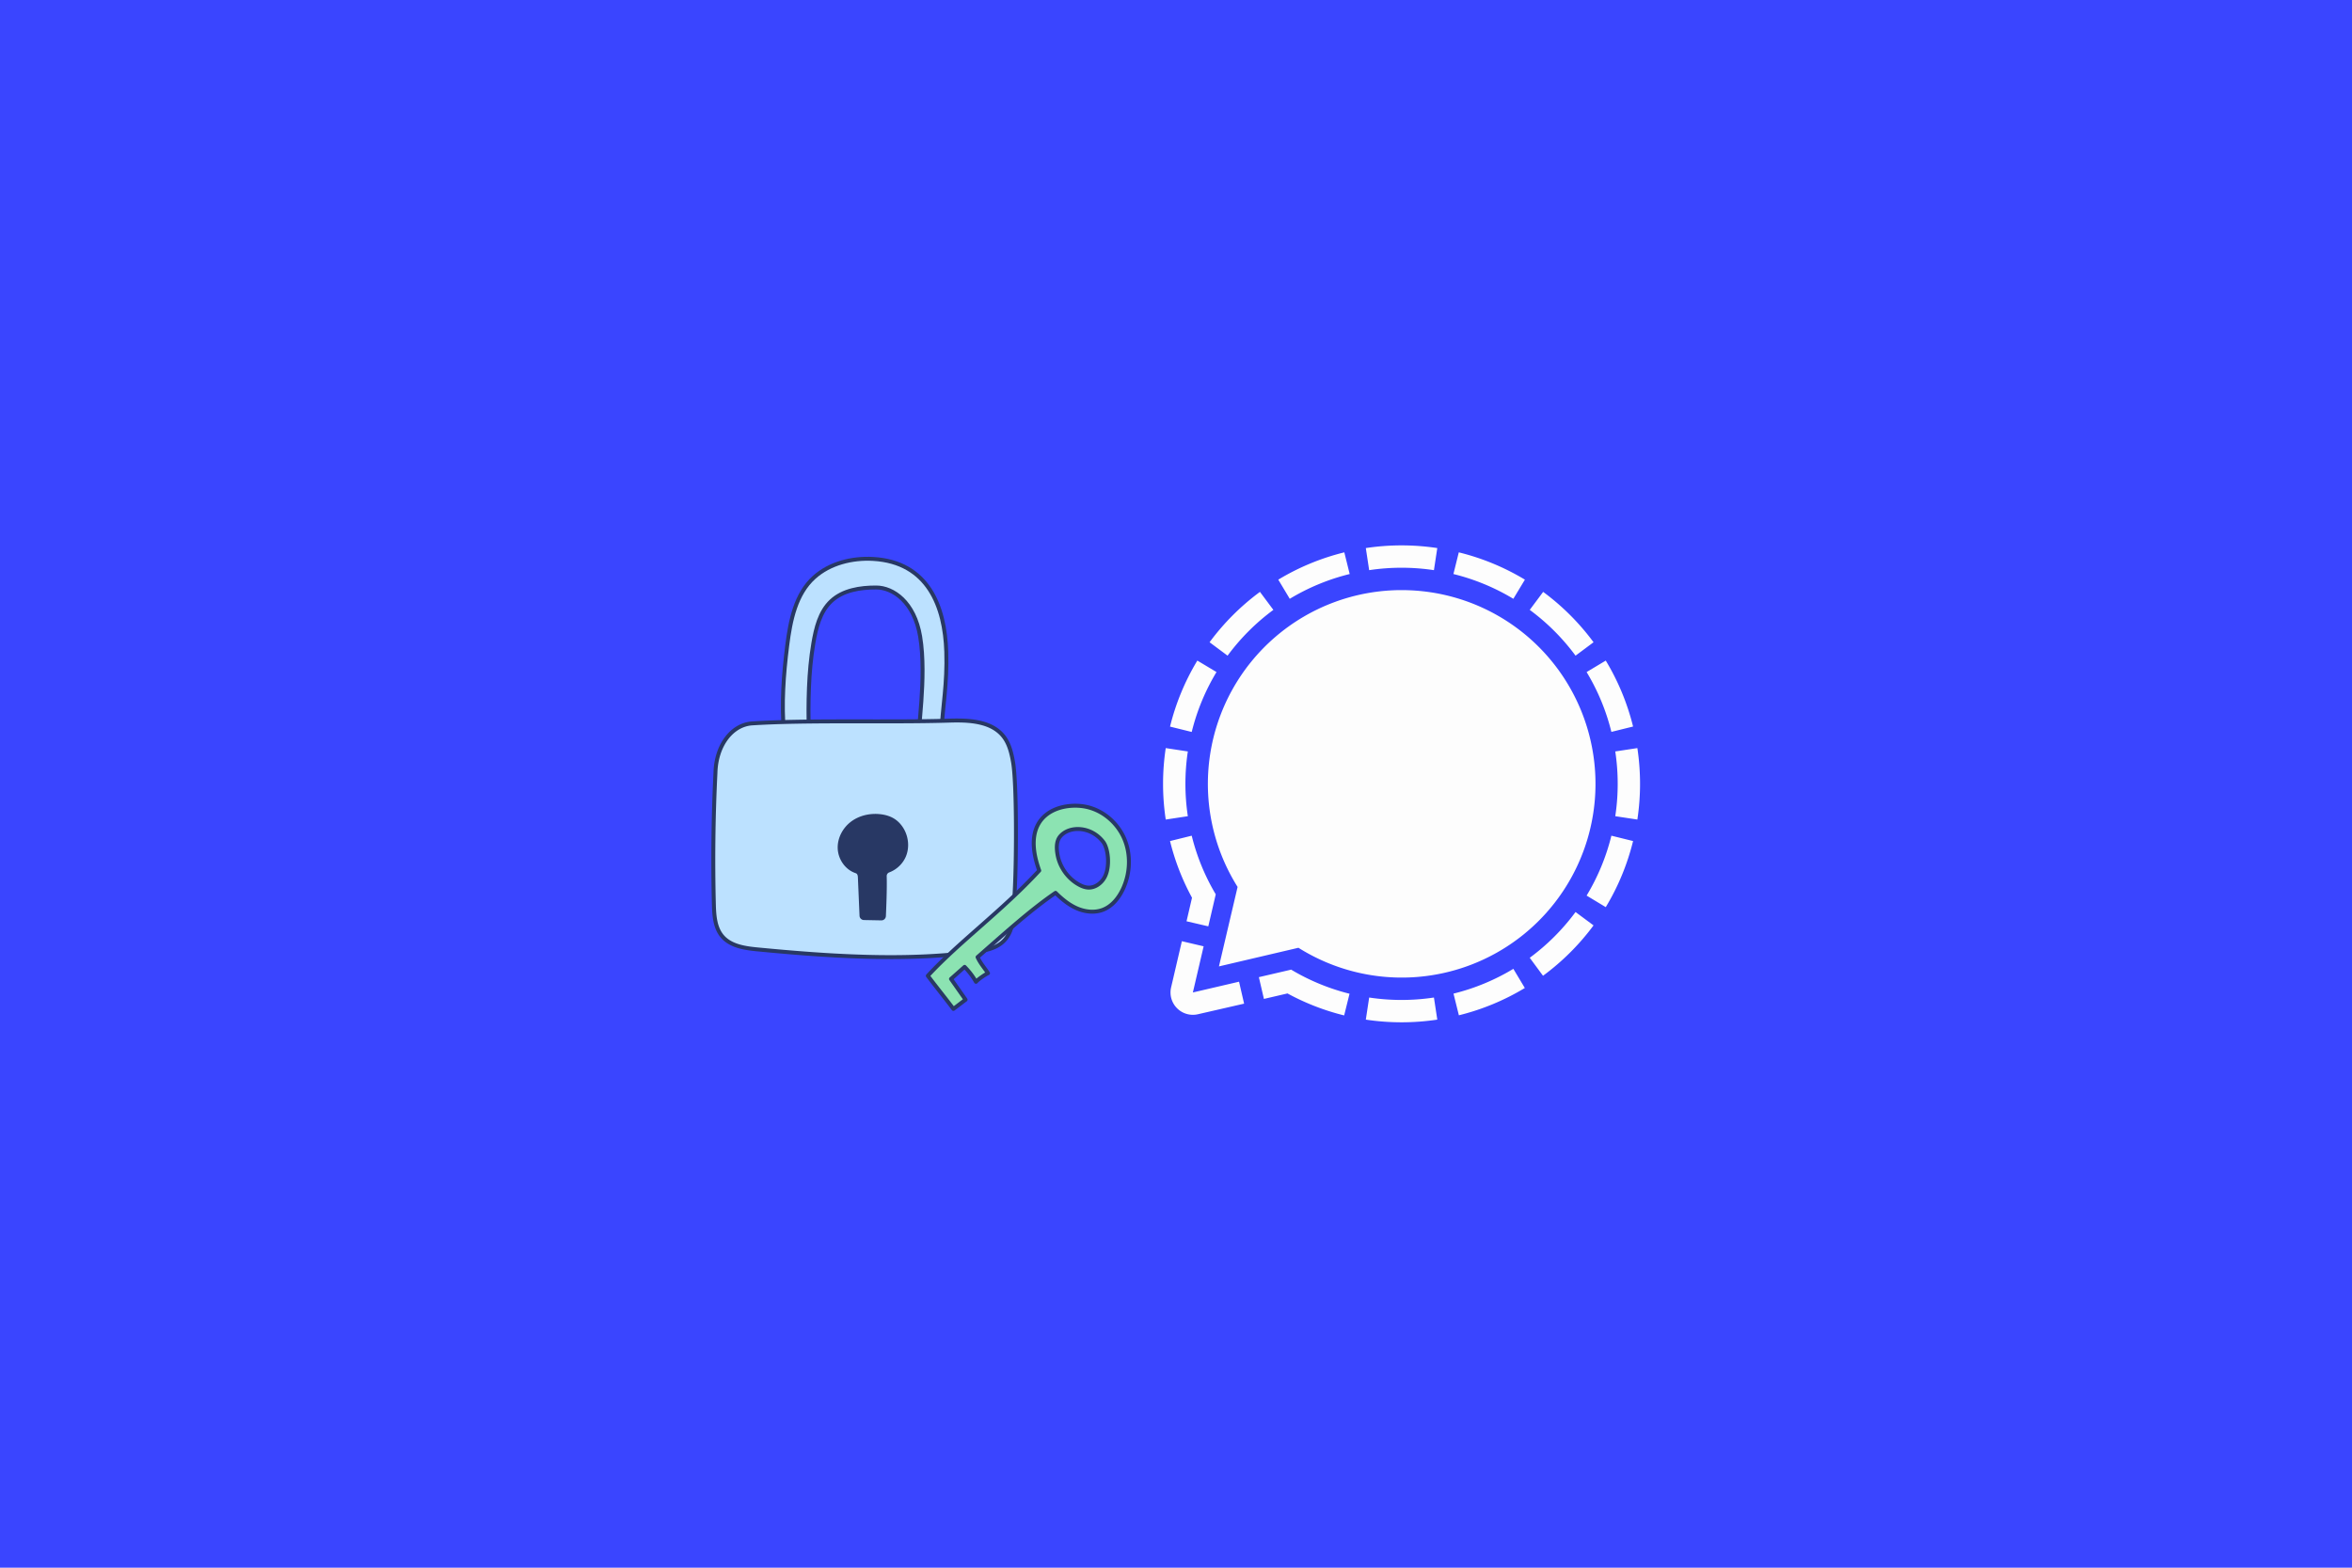 <?xml version="1.0" encoding="UTF-8"?> <svg xmlns="http://www.w3.org/2000/svg" xmlns:xlink="http://www.w3.org/1999/xlink" version="1.1" width="6000" height="4000" viewBox="0 0 6000 4000" xml:space="preserve"> <desc>Created with Fabric.js 3.5.0</desc> <defs> </defs> <rect x="0" y="0" width="100%" height="100%" fill="#3a45ff"></rect> <g transform="matrix(1 0 0 1 3000 2000)" id="958354"> <g style=""> <g transform="matrix(2.618 0 0 2.618 575.391 0)" id="156807"> <path style="stroke: none; stroke-width: 2.893; stroke-dasharray: none; stroke-linecap: butt; stroke-dashoffset: 0; stroke-linejoin: miter; stroke-miterlimit: 4; is-custom-font: none; font-file-url: none; fill: rgb(253,253,253); fill-rule: nonzero; opacity: 1;" vector-effect="non-scaling-stroke" transform=" translate(-350, -350)" d="m 294.227 124.38 l 5.228 21.132 a 210.023 210.023 0 0 0 -58.385 24.147 l -11.186 -18.662 a 231.517 231.517 0 0 1 64.343 -26.618 z m 111.546 0 l -5.228 21.132 a 210.023 210.023 0 0 1 58.385 24.147 l 11.258 -18.662 a 231.517 231.517 0 0 0 -64.415 -26.618 Z M 151.015 229.863 a 231.517 231.517 0 0 0 -26.618 64.343 l 21.135 5.228 a 210.023 210.023 0 0 1 24.147 -58.386 z m -11.62 120.116 a 210.24 210.24 0 0 1 2.361 -31.554 l -21.534 -3.27 a 233.224 233.224 0 0 0 0 69.647 l 21.534 -3.27 a 210.24 210.24 0 0 1 -2.36 -31.553 z m 330.726 198.982 l -11.185 -18.661 a 210.023 210.023 0 0 1 -58.316 24.144 l 5.231 21.132 a 231.517 231.517 0 0 0 64.27 -26.615 z m 90.486 -198.982 a 210.24 210.24 0 0 1 -2.36 31.553 l 21.531 3.27 a 233.224 233.224 0 0 0 0 -69.646 l -21.531 3.269 a 210.24 210.24 0 0 1 2.36 31.554 z m 14.996 55.773 l -21.132 -5.228 a 210.023 210.023 0 0 1 -24.147 58.385 l 18.661 11.258 a 231.517 231.517 0 0 0 26.618 -64.415 z M 381.557 558.258 a 212.092 212.092 0 0 1 -63.108 0 l -3.27 21.531 a 233.224 233.224 0 0 0 69.647 0 z m 137.98 -83.334 a 211.365 211.365 0 0 1 -44.624 44.59 l 12.927 17.54 a 232.752 232.752 0 0 0 49.237 -49.093 z M 474.914 180.45 a 211.365 211.365 0 0 1 44.625 44.626 l 17.539 -13.072 a 232.752 232.752 0 0 0 -49.093 -49.092 Z m -294.445 44.626 a 211.365 211.365 0 0 1 44.625 -44.626 l -13.071 -17.538 a 232.752 232.752 0 0 0 -49.09 49.092 z m 368.512 4.794 l -18.662 11.182 a 210.023 210.023 0 0 1 24.144 58.316 l 21.135 -5.228 a 231.517 231.517 0 0 0 -26.617 -64.27 Z m -230.537 -88.128 a 212.092 212.092 0 0 1 63.108 0 l 3.27 -21.532 a 233.224 233.224 0 0 0 -69.644 0 z m -126.799 401.09 l -44.99 10.496 l 10.494 -44.99 l -21.207 -4.976 l -10.49 44.99 a 21.786 21.786 0 0 0 26.18 26.18 l 44.952 -10.311 z m -51.164 -58.893 l 21.208 4.936 l 7.262 -31.189 a 209.696 209.696 0 0 1 -23.42 -57.156 l -21.136 5.228 a 230.646 230.646 0 0 0 21.422 55.23 z m 101.672 47.204 l -31.19 7.262 l 4.936 21.207 l 22.95 -5.34 a 230.646 230.646 0 0 0 55.229 21.424 l 5.228 -21.133 a 209.696 209.696 0 0 1 -57.009 -23.565 Z m 107.842 -369.959 a 188.816 188.816 0 0 0 -159.764 289.29 l -18.158 77.451 l 77.452 -18.158 A 188.816 188.816 0 1 0 349.997 161.19 Z" stroke-linecap="round"></path> </g> <g transform="matrix(2.557 0 0 2.557 -650.202 -0.025)" id="742680"> <g style=""> <g transform="matrix(2.617 0 0 2.617 -56.351 -135.331)" id="973686" clip-path="url(#CLIPPATH_28)"> <clipPath id="CLIPPATH_28"> <path transform="matrix(1 0 0 1 -10.206 51.714) translate(-111.713, -86.572)" d="M 0 0 h 223.425 v 173.143 H 0 z" stroke-linecap="round"></path> </clipPath> <path style="stroke: rgb(40,56,100); stroke-width: 1.5; stroke-dasharray: none; stroke-linecap: round; stroke-dashoffset: 0; stroke-linejoin: round; stroke-miterlimit: 4; is-custom-font: none; font-file-url: none; fill: rgb(188,225,255); fill-rule: nonzero; opacity: 1;" transform=" translate(-121.919, -34.858)" d="M 151.041 68.41 c 0.725 -12.327 2.377 -19.823 2.001 -32.166 c -0.529 -17.385 -7.033 -34.215 -27.852 -35.43 c -8.024 -0.468 -16.536 1.645 -22.514 7.018 c -7.05 6.336 -9.062 16.445 -10.253 25.849 C 91 44.914 90.18 56.224 91.186 67.098 c 2.608 0.112 5.966 0.473 9.399 -0.139 c -0.201 -11.272 -0.106 -22.812 1.771 -33.928 c 0.99 -5.867 2.478 -12.072 6.82 -16.139 c 4.475 -4.191 11.051 -5.205 17.182 -5.185 c 6.397 0.021 14.532 5.532 16.723 18.689 c 2.647 15.899 -1.353 37.397 -0.213 38.203 c 0.257 0.181 5.953 0.817 8.174 -0.188 l -0.001 -0.001 Z" stroke-linecap="round"></path> </g> <g transform="matrix(2.617 0 0 2.617 -56.353 54.856)" id="84350" clip-path="url(#CLIPPATH_29)"> <clipPath id="CLIPPATH_29"> <path transform="matrix(1 0 0 1 -10.205 -20.962) translate(-111.713, -86.572)" d="M 0 0 h 223.425 v 173.143 H 0 z" stroke-linecap="round"></path> </clipPath> <path style="stroke: rgb(40,56,100); stroke-width: 1.5; stroke-dasharray: none; stroke-linecap: round; stroke-dashoffset: 0; stroke-linejoin: round; stroke-miterlimit: 4; is-custom-font: none; font-file-url: none; fill: rgb(188,225,255); fill-rule: nonzero; opacity: 1;" transform=" translate(-121.918, -107.534)" d="M 65.047 82.382 a 672.218 672.218 0 0 0 -0.606 49.996 c 0.108 4.329 0.391 9.019 3.192 12.322 c 3.146 3.71 8.467 4.524 13.309 4.99 c 26.759 2.573 55.81 4.591 82.46 1.067 c 3.778 -0.5 7.747 -1.144 10.715 -3.534 c 5.325 -4.289 4.613 -12.23 4.986 -19.057 c 0.744 -13.639 0.754 -41.975 -0.592 -49.79 c -0.603 -3.504 -1.46 -7.103 -3.657 -9.899 c -4.571 -5.818 -13.09 -6.242 -20.485 -6.009 c -23.039 0.726 -53.595 -0.317 -75.279 1.055 c -7.689 0.487 -13.773 8.253 -14.043 18.859 Z" stroke-linecap="round"></path> </g> <g transform="matrix(2.617 0 0 2.617 -48.092 83.135)" id="49816" clip-path="url(#CLIPPATH_30)"> <clipPath id="CLIPPATH_30"> <path transform="matrix(1 0 0 1 -13.362 -31.769) translate(-111.713, -86.572)" d="M 0 0 h 223.425 v 173.143 H 0 z" stroke-linecap="round"></path> </clipPath> <path style="stroke: rgb(40,56,100); stroke-width: 1.5; stroke-dasharray: none; stroke-linecap: round; stroke-dashoffset: 0; stroke-linejoin: round; stroke-miterlimit: 4; is-custom-font: none; font-file-url: none; fill: rgb(40,56,100); fill-rule: nonzero; opacity: 1;" transform=" translate(-125.075, -118.34)" d="M 118.688 119.909 c -3.568 -1.191 -6.078 -4.814 -6.277 -8.57 c -0.199 -3.756 1.754 -7.475 4.757 -9.739 c 3.003 -2.264 6.94 -3.128 10.677 -2.701 c 1.737 0.198 3.468 0.672 4.951 1.598 c 1.423 0.888 2.579 2.173 3.416 3.627 c 1.674 2.907 2.046 6.574 0.809 9.692 c -1.05 2.646 -3.283 4.815 -6.01 5.831 c -0.895 0.333 -1.463 1.221 -1.429 2.175 c 0.157 4.406 -0.184 12.436 -0.31 15.155 a 0.954 0.954 0 0 1 -0.973 0.91 l -6.646 -0.128 a 0.955 0.955 0 0 1 -0.936 -0.915 l -0.601 -14.114 c -0.042 -0.99 -0.014 -2.347 -1.427 -2.819 l -0.001 -0.002 Z" stroke-linecap="round"></path> </g> <g transform="matrix(2.617 0 0 2.617 107.004 123.212)" id="436281" clip-path="url(#CLIPPATH_31)"> <clipPath id="CLIPPATH_31"> <path transform="matrix(1 0 0 1 -72.629 -47.084) translate(-111.713, -86.572)" d="M 0 0 h 223.425 v 173.143 H 0 z" stroke-linecap="round"></path> </clipPath> <path style="stroke: rgb(40,56,100); stroke-width: 1.5; stroke-dasharray: none; stroke-linecap: round; stroke-dashoffset: 0; stroke-linejoin: round; stroke-miterlimit: 4; is-custom-font: none; font-file-url: none; fill: rgb(140,227,178); fill-rule: nonzero; opacity: 1;" transform=" translate(-184.342, -133.655)" d="M 220.897 107.48 c -2.594 -6.054 -8.15 -10.838 -14.602 -12.16 c -9.335 -1.911 -25.742 2.46 -17.807 24.326 c -14.31 15.502 -30.459 27.101 -42.479 40.122 c 3.195 4.256 6.933 8.87 9.752 12.625 c 1.219 -0.887 3.425 -2.615 4.645 -3.502 l -5.558 -7.926 l 5.184 -4.6 a 27.395 27.395 0 0 1 4.333 5.691 c 0.697 -0.854 3.579 -2.839 4.593 -3.271 c -1.263 -1.962 -2.903 -3.717 -3.984 -6.133 c 10.904 -9.563 20.365 -18.129 29.728 -24.515 c 2.407 2.377 5.063 4.581 8.167 5.926 c 3.105 1.344 6.723 1.757 9.881 0.544 c 3.52 -1.352 6.056 -4.534 7.648 -7.952 c 2.782 -5.969 3.093 -13.122 0.499 -19.175 Z m -7.384 14.504 c -1.202 2.386 -3.673 4.273 -6.343 4.152 c -1.275 -0.058 -2.492 -0.553 -3.607 -1.174 c -4.253 -2.367 -7.333 -6.737 -8.131 -11.539 c -0.337 -2.025 -0.578 -4.887 1.059 -6.826 c 3.508 -4.156 11.844 -3.878 16.411 2.151 c 1.855 2.449 2.669 9.151 0.611 13.236 Z" stroke-linecap="round"></path> </g> </g> </g> </g> </g> </svg> 